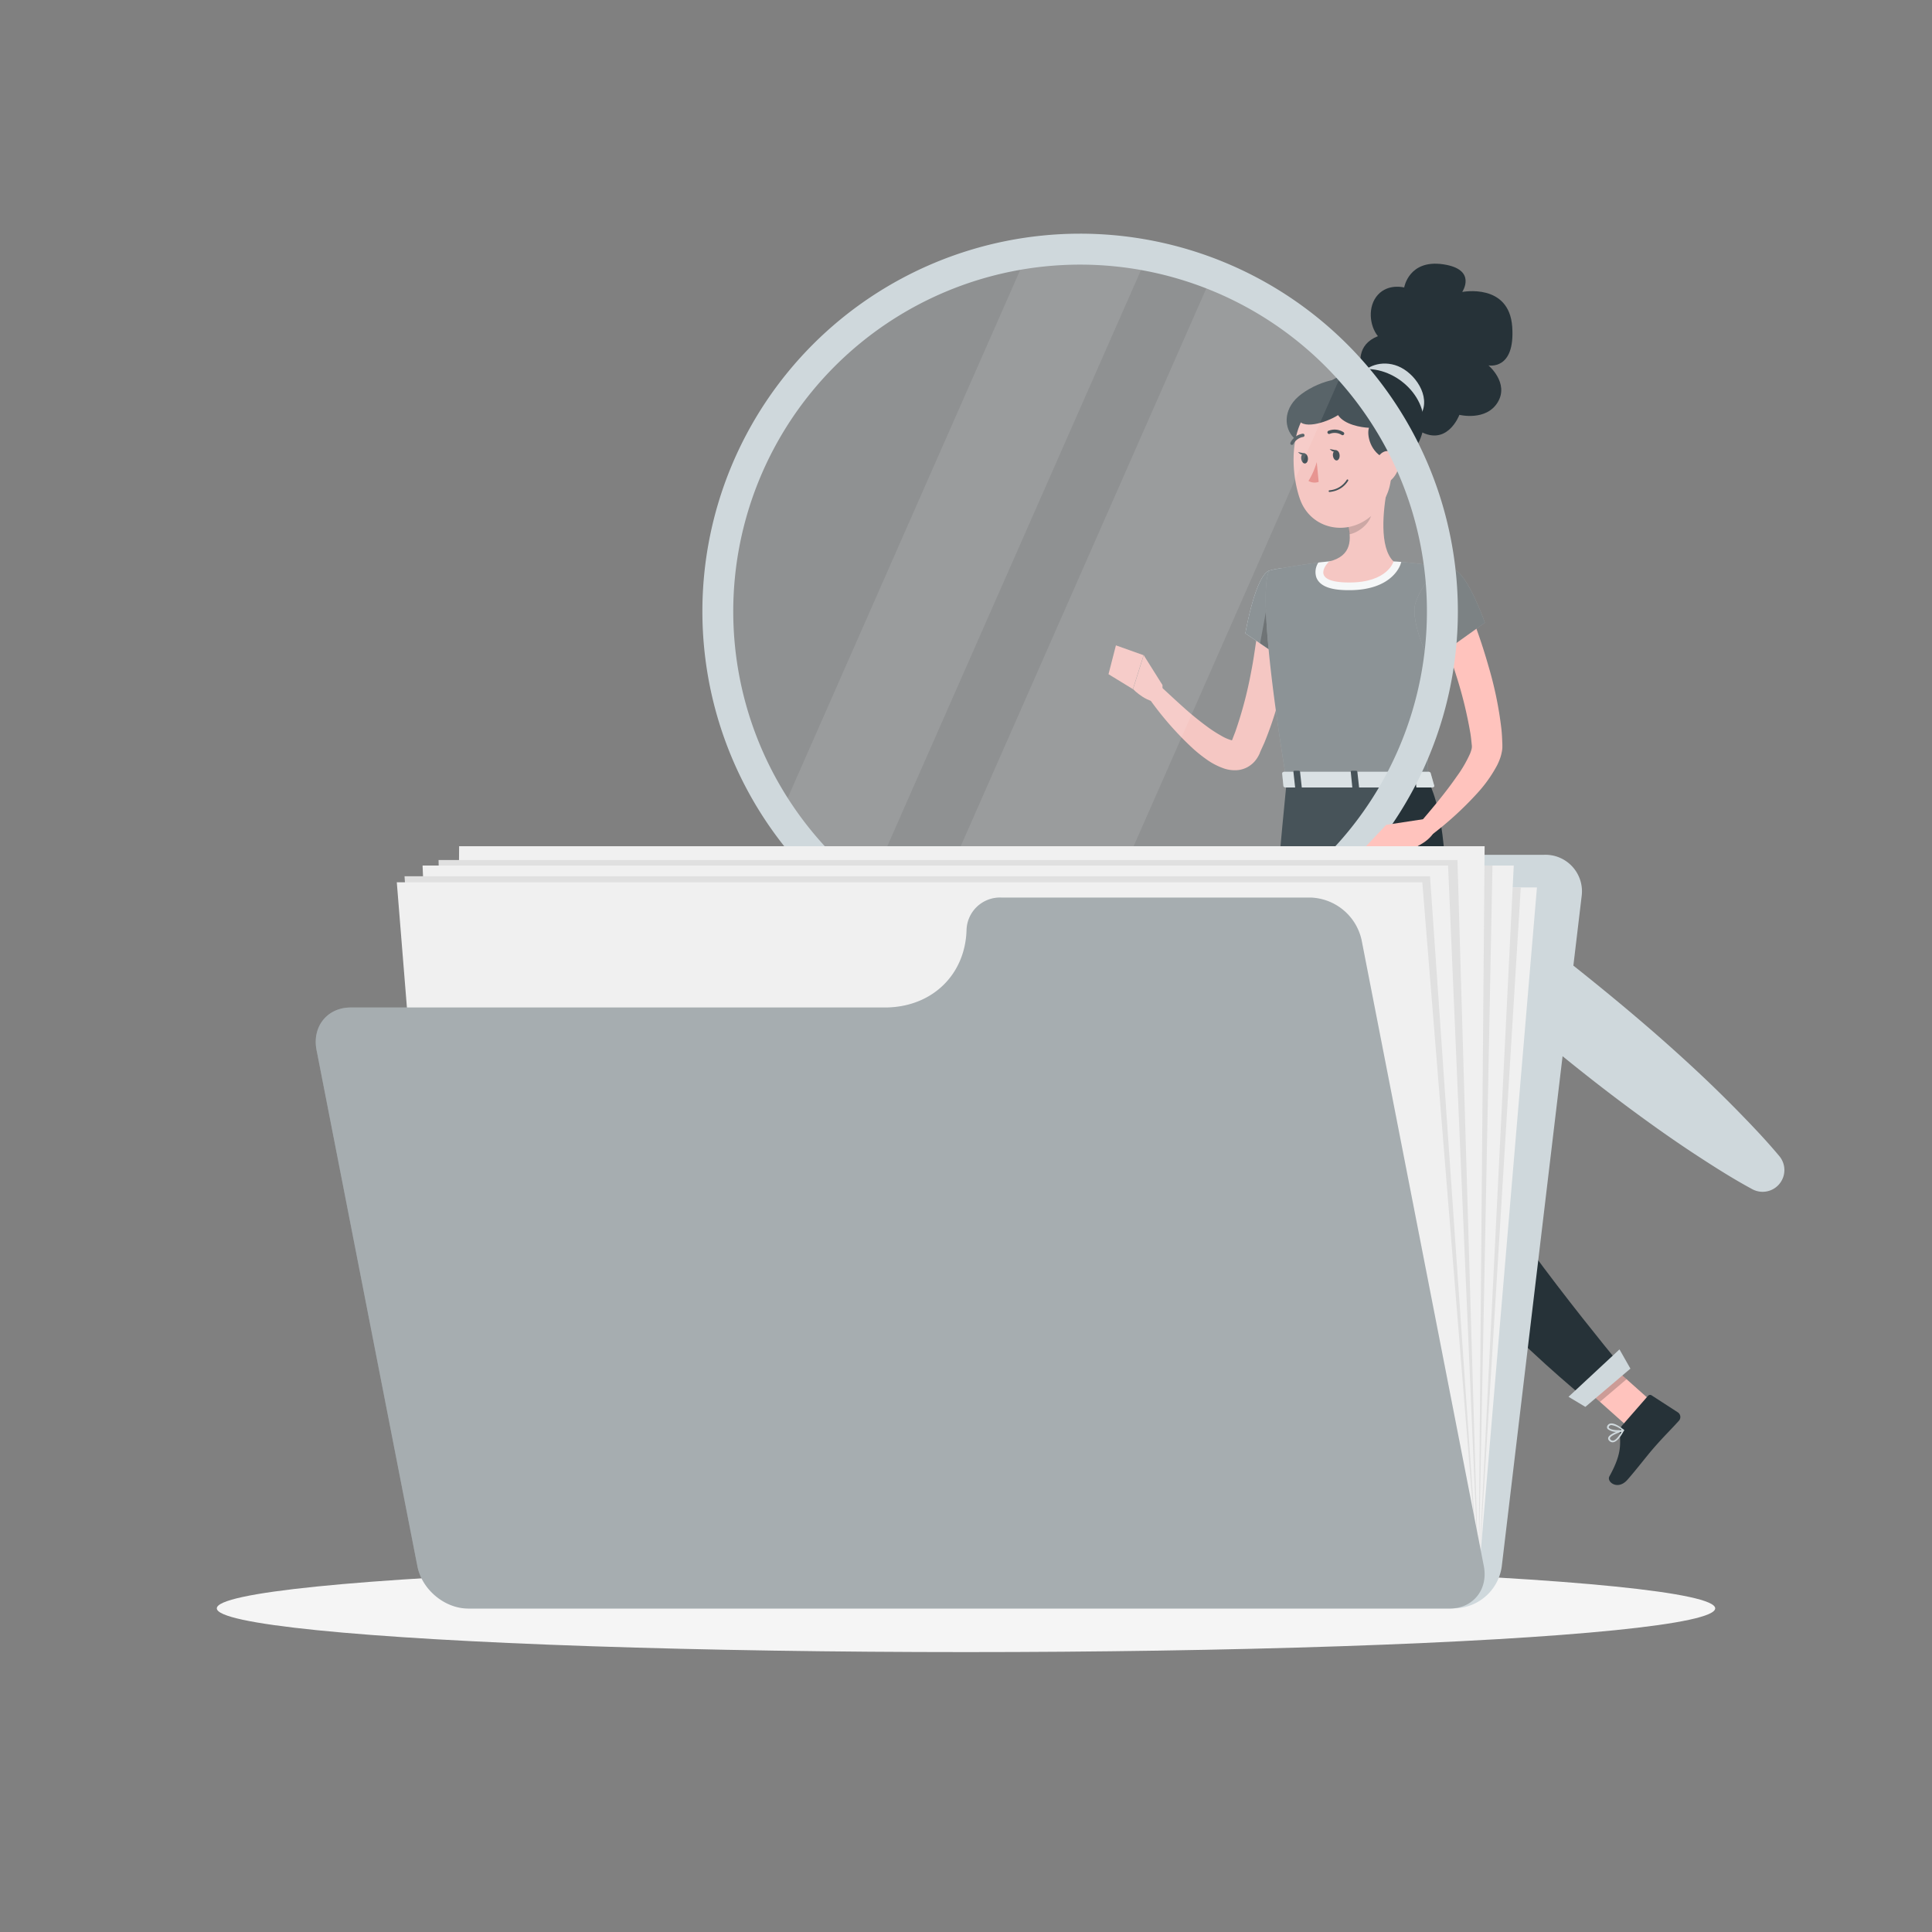 <svg xmlns="http://www.w3.org/2000/svg" viewBox="0 0 500 500"><rect x="0" y="0" width="500" height="500" fill="#808080" stroke="none"/><g id="freepik--Shadow--inject-63"><ellipse id="freepik--path--inject-63" cx="250" cy="416.24" rx="193.89" ry="11.32" style="fill:#f5f5f5"></ellipse></g><g id="freepik--Character--inject-63"><path d="M334.7,158.63c-.18,3-.53,5.75-.92,8.6s-.92,5.64-1.52,8.44a94,94,0,0,1-5.05,16.57l-.91,2-.22.5L326,195l-.16.32a8,8,0,0,1-1.15,1.74,6.91,6.91,0,0,1-1.92,1.51,6.78,6.78,0,0,1-2.28.72,8.72,8.72,0,0,1-3.63-.38,17.67,17.67,0,0,1-4.64-2.4,36.55,36.55,0,0,1-3.55-2.85,82,82,0,0,1-11.3-12.93l3.31-2.81c2,1.85,4,3.72,6,5.49a79.61,79.61,0,0,0,6.22,5,33,33,0,0,0,3.16,2,11,11,0,0,0,2.82,1.21c.34.07.58,0,.47,0a1.1,1.1,0,0,0-.63.29c-.06,0-.06,0,0,0l.32-.83.7-1.82a105.33,105.33,0,0,0,4.05-15.36c.53-2.62.9-5.29,1.3-7.94s.68-5.38.91-7.91Z" style="fill:#ffc3bd"></path><path d="M328.64,147.62c-3.73.95-6.34,16.29-6.34,16.29l10.27,7s9.85-15.47,7-19.57C336.57,147.05,334.08,146.24,328.64,147.62Z" style="fill:#CFD8DC"></path><path d="M328.64,147.62c-3.73.95-6.34,16.29-6.34,16.29l10.27,7s9.85-15.47,7-19.57C336.57,147.05,334.08,146.24,328.64,147.62Z" style="fill:#CFD8DC"></path><path d="M328.64,147.62c-3.73.95-6.34,16.29-6.34,16.29l10.27,7s9.85-15.47,7-19.57C336.57,147.05,334.08,146.24,328.64,147.62Z" style="opacity:0.4"></path><polygon points="328.97 151.05 326.11 166.5 331.88 170.42 328.97 151.05" style="opacity:0.3"></polygon><path d="M300.85,177.29,296,169.57l-2.77,8.77s4,4.2,7.63,3.2Z" style="fill:#ffc3bd"></path><polygon points="288.8 167.02 286.88 174.48 293.19 178.34 295.96 169.57 288.8 167.02" style="fill:#ffc3bd"></polygon><polygon points="348.8 405.75 339.76 405.75 339.15 384.81 348.2 384.81 348.8 405.75" style="fill:#ffc3bd"></polygon><polygon points="428.59 363.75 421.7 369.61 405.93 355.53 412.82 349.68 428.59 363.75" style="fill:#ffc3bd"></polygon><path d="M419.81,368.91l6.69-7.66a.72.72,0,0,1,.94-.13l6.81,4.41a1.45,1.45,0,0,1,.26,2.15c-2.38,2.63-3.66,3.78-6.6,7.14-1.8,2.07-4.23,5.29-6.73,8.14s-5.46.55-4.67-.87c3.51-6.34,2.67-8.56,2.73-11.68A2.36,2.36,0,0,1,419.81,368.91Z" style="fill:#263238"></path><path d="M339.45,404.71h10.16a.72.72,0,0,1,.72.62l1.16,8A1.45,1.45,0,0,1,350,415c-3.54-.06-5.25-.27-9.72-.27-2.75,0-8.43.29-12.23.29s-4-3.76-2.41-4.09c7.08-1.53,9.87-3.63,12.26-5.64A2.36,2.36,0,0,1,339.45,404.71Z" style="fill:#263238"></path><polygon points="339.16 384.82 339.47 395.61 348.51 395.61 348.2 384.82 339.16 384.82" style="opacity:0.2"></polygon><polygon points="412.83 349.68 405.93 355.53 414.07 362.79 420.96 356.93 412.83 349.68" style="opacity:0.2"></polygon><path d="M328.64,147.62s-4.31,1.52,4.32,54.58h36.72c-.61-14.95-.63-24.17,6.51-54.84a109.35,109.35,0,0,0-15.59-2.06,117.35,117.35,0,0,0-16.68,0C336.76,146,328.64,147.62,328.64,147.62Z" style="fill:#CFD8DC"></path><path d="M328.64,147.62s-4.31,1.52,4.32,54.58h36.72c-.61-14.95-.63-24.17,6.51-54.84a109.35,109.35,0,0,0-15.59-2.06,117.35,117.35,0,0,0-16.68,0C336.76,146,328.64,147.62,328.64,147.62Z" style="opacity:0.4"></path><path d="M360.6,145.3a117.35,117.35,0,0,0-16.68,0c-.9.08-1.82.18-2.73.29a4.45,4.45,0,0,0-.5,3.9c1.17,2.91,5.39,3.25,8.47,3.25,11.37,0,13.29-6.64,13.37-6.92l.11-.4C362,145.38,361.28,145.33,360.6,145.3Z" style="fill:#fff"></path><path d="M359,126.53c-1.06,5.36-2.1,15.19,1.65,18.77,0,0-1.47,5.45-11.44,5.45-11,0-5.24-5.44-5.24-5.44,6-1.43,5.83-5.87,4.79-10Z" style="fill:#ffc3bd"></path><path d="M354.77,130.09l-6.06,5.17a17.35,17.35,0,0,1,.52,3c2.28-.33,5.42-2.84,5.67-5.23A7.94,7.94,0,0,0,354.77,130.09Z" style="opacity:0.2"></path><path d="M352.71,97.35C351.78,94.2,351,89.24,356.6,87c-2.19-2.68-2.72-7.72,0-10.71s6.8-1.89,6.8-1.89,1.2-7.31,10.09-6,4.93,7.16,4.93,7.16,12.13-2.4,12.94,9-6.15,10-6.15,10,5.41,4.54,2.41,9.53-9.93,3.27-9.93,3.27-3.26,8.82-10.94,3.8S352.71,97.35,352.71,97.35Z" style="fill:#263238"></path><path d="M334.7,104c-3,3.88-1.68,8.27,1,10,6.45,4.12,15.78-13.16,13.35-15.23S337.7,100.11,334.7,104Z" style="fill:#263238"></path><path d="M361.79,94.76c-4.24-1.71-8.54.08-9.88,2.66-3.27,6.29,11.58,17.62,15.88,9.76C370.34,102.51,366.16,96.52,361.79,94.76Z" style="fill:#CFD8DC"></path><path d="M360,114c.31,9,.63,12.76-3.44,17.77-6.11,7.53-17.2,5.95-20.18-2.75-2.68-7.83-2.73-21.18,5.66-25.56A12.24,12.24,0,0,1,360,114Z" style="fill:#ffc3bd"></path><path d="M358.65,118.71c-4-1.49-5-6.16-4.36-8-2-.08-6.37-.8-8-3.28-3.12,2-9.71,4-10.42.67s9.23-11.89,16.75-12.55c8.94-.78,17.76,8,15.49,16.41S358.65,118.71,358.65,118.71Z" style="fill:#263238"></path><path d="M333,202.2s-7.13,69.65-6.54,97.23c.62,28.68,11.13,94.09,11.13,94.09h12.22s-1.93-63.74-.85-91.9c1.18-30.71,10.93-99.42,10.93-99.42Z" style="fill:#263238"></path><polygon points="350.83 393.96 336.49 393.96 335.43 389.39 351.5 388.83 350.83 393.96" style="fill:#CFD8DC"></polygon><path d="M348.8,219.53c-9,18.14-1.81,51.24,1.38,63.56,1.63-18.5,4.39-41.11,6.54-57.71C355.36,216,353,211.16,348.8,219.53Z" style="opacity:0.2"></path><path d="M342.66,202.2s8.32,72.41,14.6,95.66c7.46,27.6,53.79,64.75,53.79,64.75l9.4-8s-33.58-40.36-39.29-54.9c-12.17-31-1.75-77.28-11.48-97.53Z" style="fill:#263238"></path><polygon points="421.95 354.2 410.29 364.1 405.93 361.49 419.12 349.22 421.95 354.2" style="fill:#CFD8DC"></polygon><path d="M346.69,117.76c.07.73-.26,1.35-.73,1.4s-.92-.51-1-1.23.26-1.36.74-1.4S346.62,117,346.69,117.76Z" style="fill:#263238"></path><path d="M338.49,118.55c.07.72-.26,1.35-.74,1.4s-.91-.51-1-1.24.26-1.35.73-1.39S338.42,117.82,338.49,118.55Z" style="fill:#263238"></path><path d="M337.71,117.34l-1.79-.34S337,118.28,337.71,117.34Z" style="fill:#263238"></path><path d="M340.77,119.59a19.51,19.51,0,0,1-2.14,4.88,3.17,3.17,0,0,0,2.64.24Z" style="fill:#ed847e"></path><path d="M345.3,127.1a7.05,7.05,0,0,1-1.21.22.21.21,0,0,1-.23-.19.22.22,0,0,1,.19-.24,5.8,5.8,0,0,0,4.48-2.69.2.2,0,0,1,.29-.09.22.22,0,0,1,.09.29A6,6,0,0,1,345.3,127.1Z" style="fill:#263238"></path><path d="M362.1,120.21a6.56,6.56,0,0,1-2.48,4.35c-1.83,1.4-3.59,0-3.8-2.19-.18-2,.54-5,2.72-5.58A3,3,0,0,1,362.1,120.21Z" style="fill:#ffc3bd"></path><path d="M347.57,112.62a.43.43,0,0,1-.33-.05,3.41,3.41,0,0,0-3.08-.3.45.45,0,0,1-.58-.2.43.43,0,0,1,.2-.57,4.25,4.25,0,0,1,3.9.34.42.42,0,0,1,.14.58A.44.44,0,0,1,347.57,112.62Z" style="fill:#263238"></path><path d="M334.47,115.11a.45.45,0,0,1-.32,0,.44.44,0,0,1-.17-.58,4.23,4.23,0,0,1,3.17-2.29.42.42,0,0,1,.46.39.43.43,0,0,1-.39.46,3.42,3.42,0,0,0-2.49,1.84A.39.39,0,0,1,334.47,115.11Z" style="fill:#263238"></path><path d="M379.94,157.11a145,145,0,0,1,5.27,15.27,95.9,95.9,0,0,1,3.32,16c.17,1.38.22,2.83.28,4.26v.81c0,.29-.05.59-.09.85a12.51,12.51,0,0,1-.34,1.48,14.56,14.56,0,0,1-1,2.41,35.19,35.19,0,0,1-5.06,7.09,86.89,86.89,0,0,1-12,10.93L367.43,213c3.33-3.89,6.69-7.88,9.54-12a32.61,32.61,0,0,0,3.5-6,9.35,9.35,0,0,0,.4-1.26,3.09,3.09,0,0,0,.05-.44.54.54,0,0,0,0-.13s0,0,0,0l0-.14c-.13-1.18-.22-2.36-.44-3.57a109.24,109.24,0,0,0-3.59-14.59c-1.53-4.84-3.24-9.75-5-14.43Z" style="fill:#ffc3bd"></path><path d="M376.19,147.36c3.68,1.12,8.1,13.79,8.1,13.79L370,171.35s-5.21-10.57-3.66-15.33C368,151.07,372,146.08,376.19,147.36Z" style="fill:#CFD8DC"></path><path d="M376.19,147.36c3.68,1.12,8.1,13.79,8.1,13.79L370,171.35s-5.21-10.57-3.66-15.33C368,151.07,372,146.08,376.19,147.36Z" style="opacity:0.4"></path><path d="M417.34,373.27a1.23,1.23,0,0,1-.95-.49.74.74,0,0,1-.18-.72c.34-1.1,3.48-2,3.84-2.1a.19.19,0,0,1,.22.07.21.21,0,0,1,0,.23c-.56,1.07-1.67,2.87-2.81,3Zm2.32-2.75c-1.24.4-2.86,1.09-3,1.67a.31.31,0,0,0,.09.31.8.8,0,0,0,.72.34C418.05,372.77,418.86,371.91,419.66,370.52Z" style="fill:#CFD8DC"></path><path d="M418.67,370.56a3.7,3.7,0,0,1-2.62-.74.75.75,0,0,1,0-.93,1.1,1.1,0,0,1,.81-.5c1.3-.16,3.27,1.54,3.35,1.61a.2.2,0,0,1,.07.2.2.2,0,0,1-.14.17A5,5,0,0,1,418.67,370.56Zm-1.59-1.75h-.14a.71.71,0,0,0-.51.31c-.15.23-.1.35,0,.43.39.51,2.17.7,3.25.5A5.43,5.43,0,0,0,417.08,368.81Z" style="fill:#CFD8DC"></path><path d="M336.05,406.29a3.38,3.38,0,0,1-2.19-.56,1.21,1.21,0,0,1-.39-1,.7.7,0,0,1,.37-.57c1.11-.61,4.71,1.23,5.12,1.45a.22.22,0,0,1,.11.22.21.21,0,0,1-.17.18A15.68,15.68,0,0,1,336.05,406.29Zm-1.61-1.87a.79.79,0,0,0-.4.08.25.25,0,0,0-.14.23.78.78,0,0,0,.25.68c.55.5,2,.58,4,.25A11.51,11.51,0,0,0,334.44,404.42Z" style="fill:#CFD8DC"></path><path d="M338.86,406l-.09,0c-1.08-.49-3.21-2.44-3-3.46,0-.24.21-.55.8-.61a1.58,1.58,0,0,1,1.19.37c1.13.95,1.34,3.38,1.35,3.49a.21.21,0,0,1-.09.19A.19.19,0,0,1,338.86,406Zm-2.16-3.67h-.12c-.4,0-.42.2-.43.25-.1.61,1.35,2.15,2.45,2.81a5,5,0,0,0-1.16-2.79A1.14,1.14,0,0,0,336.7,402.3Z" style="fill:#CFD8DC"></path><path d="M370.23,200l.94,3.29c.13.25-.17.51-.6.51H332.78c-.33,0-.61-.16-.63-.37l-.33-3.28c0-.23.26-.42.63-.42h37.19A.66.66,0,0,1,370.23,200Z" style="fill:#CFD8DC"></path><path d="M370.23,200l.94,3.29c.13.25-.17.51-.6.51H332.78c-.33,0-.61-.16-.63-.37l-.33-3.28c0-.23.26-.42.63-.42h37.19A.66.66,0,0,1,370.23,200Z" style="fill:#fff;opacity:0.3"></path><path d="M365.24,204.2h1c.19,0,.34-.1.33-.23l-.47-4.27c0-.12-.18-.23-.38-.23h-1c-.2,0-.35.11-.33.23l.46,4.27C364.87,204.1,365,204.2,365.24,204.2Z" style="fill:#263238"></path><path d="M335.58,204.2h1c.2,0,.35-.1.34-.23l-.47-4.27c0-.12-.19-.23-.38-.23h-1c-.2,0-.35.11-.34.23l.47,4.27C335.21,204.1,335.38,204.2,335.58,204.2Z" style="fill:#263238"></path><path d="M350.41,204.2h1c.2,0,.35-.1.34-.23l-.47-4.27c0-.12-.18-.23-.38-.23h-1c-.2,0-.35.11-.33.23L350,204C350,204.1,350.21,204.2,350.41,204.2Z" style="fill:#263238"></path><path d="M345.92,116.55l-1.79-.34S345.15,117.49,345.92,116.55Z" style="fill:#263238"></path><path d="M312.82,243.89A91.9,91.9,0,1,1,365.2,124.94,91.89,91.89,0,0,1,312.82,243.89Z" style="fill:#CFD8DC;opacity:0.2"></path><path d="M296.19,67.85l-72.08,163.7c-1.11-.84-2.21-1.71-3.29-2.59a90.81,90.81,0,0,1-18-20.09h0l62.26-141.4A90.94,90.94,0,0,1,296.19,67.85Z" style="fill:#fff;opacity:0.1"></path><path d="M347.43,96.25,279.66,250.16a91.78,91.78,0,0,1-40.6-9.42l74-168.07A92,92,0,0,1,347.43,96.25Z" style="fill:#fff;opacity:0.1"></path><path d="M203.88,96.32a97.76,97.76,0,1,1,13.74,137.57A97.77,97.77,0,0,1,203.88,96.32ZM349,215.08a89.76,89.76,0,1,0-126.32,12.63A89.76,89.76,0,0,0,349,215.08Z" style="fill:#CFD8DC"></path><path d="M357.63,214.74c9.63,5.75,18.79,12.07,27.79,18.59s17.77,13.31,26.4,20.28,17.1,14.14,25.27,21.67q6.14,5.64,12,11.58c3.92,4,7.77,8,11.4,12.34a5.63,5.63,0,0,1-7,8.56c-5-2.7-9.68-5.68-14.35-8.73s-9.23-6.23-13.73-9.5c-9-6.52-17.71-13.39-26.24-20.48s-16.93-14.34-25.1-21.88-16.18-15.26-23.72-23.56a5.79,5.79,0,0,1,7.26-8.87Z" style="fill:#CFD8DC"></path><path d="M368.39,212l-9.66,1.47,6.91,6.06s5.46-2,6-5.7Z" style="fill:#ffc3bd"></path><polygon points="353.51 219.02 359.58 223.78 366.99 218.94 358.73 213.49 353.51 219.02" style="fill:#ffc3bd"></polygon></g><g id="freepik--Folder--inject-63"><path d="M307.84,229.55h0a12.7,12.7,0,0,1,11.71-8.33H399.6A9.46,9.46,0,0,1,409.32,232L388.64,405.51a12.58,12.58,0,0,1-12.27,10.73h-254a9.44,9.44,0,0,1-9.71-10.73L130,259.73A12.58,12.58,0,0,1,142.27,249H280.49A29.67,29.67,0,0,0,307.84,229.55Z" style="fill:#CFD8DC"></path><polygon points="117.23 408.25 382.64 408.25 397.76 229.67 132.36 229.67 117.23 408.25" style="fill:#f0f0f0"></polygon><polygon points="117.23 408.25 382.64 408.25 393.58 229.67 132.36 229.67 117.23 408.25" style="fill:#e0e0e0"></polygon><polygon points="117.23 408.25 382.64 408.25 391.76 224 126.36 224 117.23 408.25" style="fill:#f0f0f0"></polygon><polygon points="117.23 408.25 382.64 408.25 386.25 224 126.36 224 117.23 408.25" style="fill:#e0e0e0"></polygon><polygon points="117.23 408.25 382.64 408.25 384.22 219 118.82 219 117.23 408.25" style="fill:#f0f0f0"></polygon><polygon points="117.23 408.25 382.64 408.25 377.19 222.58 113.5 222.58 117.23 408.25" style="fill:#e0e0e0"></polygon><polygon points="117.23 408.25 382.64 408.25 374.76 224 109.36 224 117.23 408.25" style="fill:#f0f0f0"></polygon><polygon points="117.23 408.25 382.64 408.25 370.09 226.78 104.69 226.78 117.23 408.25" style="fill:#e0e0e0"></polygon><polygon points="117.23 408.25 382.64 408.25 368.09 228.33 102.69 228.33 117.23 408.25" style="fill:#f0f0f0"></polygon><path d="M250.14,240.82h0a8.65,8.65,0,0,1,9.05-8.53h80.05a14,14,0,0,1,13.14,11l31.63,162c1.18,6.07-2.78,11-8.85,11h-254c-6.08,0-12-4.93-13.15-11L81.92,271.74c-1.18-6.07,2.78-11,8.85-11H229C241,260.74,249.73,252.48,250.14,240.82Z" style="fill:#CFD8DC"></path><path d="M250.14,240.82h0a8.65,8.65,0,0,1,9.05-8.53h80.05a14,14,0,0,1,13.14,11l31.63,162c1.18,6.07-2.78,11-8.85,11h-254c-6.08,0-12-4.93-13.15-11L81.92,271.74c-1.18-6.07,2.78-11,8.85-11H229C241,260.74,249.73,252.48,250.14,240.82Z" style="opacity:0.2"></path></g></svg>